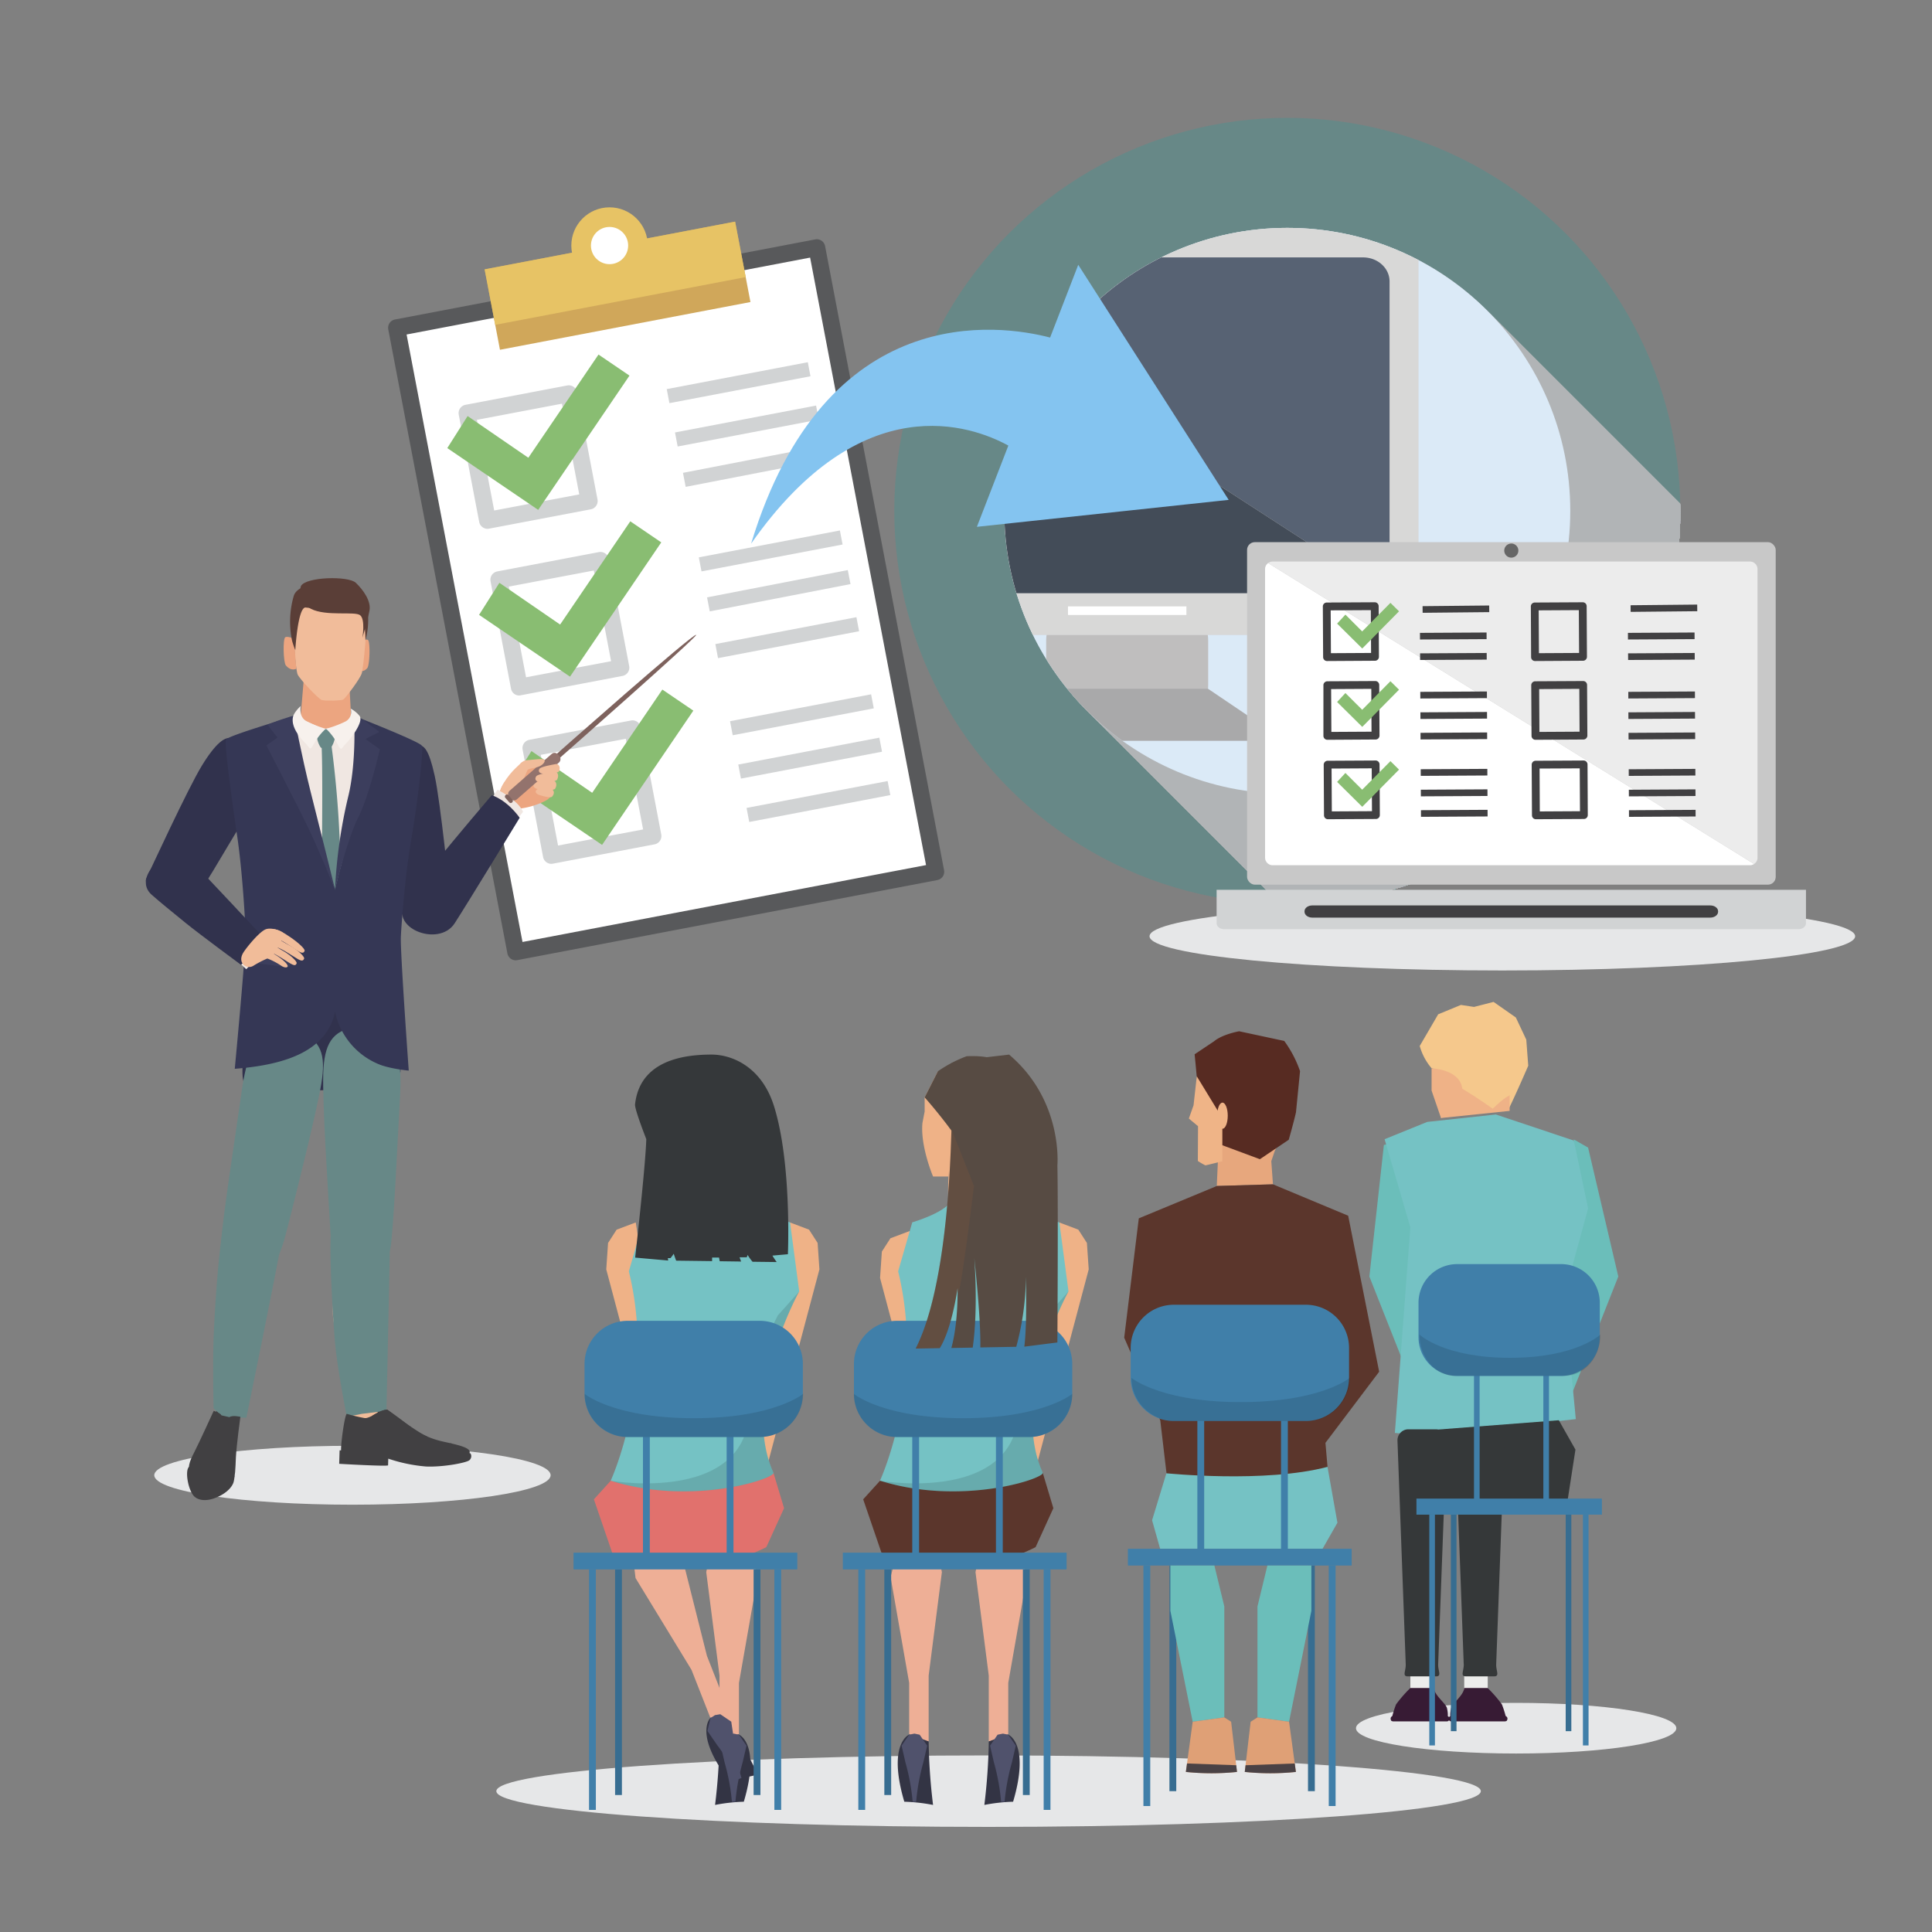 <?xml version="1.0" encoding="utf-8"?><svg xmlns="http://www.w3.org/2000/svg" xmlns:xlink="http://www.w3.org/1999/xlink" viewBox="0 0 600 600"><rect x="0" y="0" width="600" height="600" fill="#808080" stroke="none"/><defs><style>.cls-1{fill:none;}.cls-2{isolation:isolate;}.cls-3{clip-path:url(#clip-path);}.cls-4{fill:#678887;}.cls-5{mix-blend-mode:multiply;}.cls-6{fill:#b1b4b6;}.cls-7{fill:#dbeaf7;}.cls-8{clip-path:url(#clip-path-2);}.cls-9{fill:#bfbebe;}.cls-10{fill:#d8d8d7;}.cls-11{fill:#a9a9aa;}.cls-12{fill:#fff;}.cls-13{fill:#576273;}.cls-14{fill:#434c58;}.cls-15{fill:#e6e7e8;}.cls-16{fill:#6bbeba;}.cls-17{fill:#f5c88c;}.cls-18{fill:#efb287;}.cls-19{fill:#75c2c4;}.cls-20{fill:#353839;}.cls-21{fill:#ededec;}.cls-22{fill:#371b34;}.cls-23{fill:#376d91;}.cls-24{fill:#407fa9;}.cls-25{opacity:0.12;}.cls-26{fill:#e7a77d;}.cls-27{fill:#5b362c;}.cls-28{fill:#dfa076;}.cls-29{fill:#572b22;}.cls-30{fill:#4a4245;}.cls-31{fill:#efb487;}.cls-32{fill:#333444;}.cls-33{fill:#eeaf96;}.cls-34{fill:#50526c;}.cls-35{fill:#574b43;}.cls-36{fill:#b36335;}.cls-37{fill:#e1716d;}.cls-38{fill:#35383a;}.cls-39{fill:#58595b;}.cls-40{fill:#d1d3d4;}.cls-41{fill:#d0a75a;}.cls-42{fill:#e7c365;}.cls-43{fill:#89bd72;}.cls-44{fill:#eca580;}.cls-45{fill:#f1bc9a;}.cls-46{fill:#414042;}.cls-47{fill:#f1bc99;}.cls-48{fill:#b86d76;}.cls-49{fill:#5a3e37;}.cls-50{fill:#31324d;}.cls-51{fill:#353755;}.cls-52{fill:#f0e7e2;}.cls-53{fill:#3c3e5d;}.cls-54{fill:#f7f1ed;}.cls-55{fill:#7e625d;}.cls-56{fill:#93736d;}.cls-57{fill:#c8c8c8;}.cls-58{fill:#ececec;}.cls-59{fill:#666;}.cls-60{fill:#66bdd3;}.cls-61{fill:#84c4f0;}</style><clipPath id="clip-path"><circle class="cls-1" cx="399.78" cy="158.65" r="122.05"/></clipPath><clipPath id="clip-path-2"><circle class="cls-1" cx="399.78" cy="158.65" r="87.88"/></clipPath></defs><g class="cls-2"><g id="Livello_3" data-name="Livello 3"><g class="cls-3"><circle class="cls-4" cx="399.78" cy="158.65" r="122.05"/><g class="cls-5"><circle class="cls-6" cx="497.42" cy="256.3" r="87.88"/><circle class="cls-6" cx="496.44" cy="255.32" r="87.88"/><circle class="cls-6" cx="495.47" cy="254.34" r="87.88"/><circle class="cls-6" cx="494.49" cy="253.37" r="87.88"/><circle class="cls-6" cx="493.51" cy="252.39" r="87.88"/><circle class="cls-6" cx="492.54" cy="251.41" r="87.88"/><circle class="cls-6" cx="491.56" cy="250.44" r="87.88"/><circle class="cls-6" cx="490.58" cy="249.46" r="87.88"/><circle class="cls-6" cx="489.61" cy="248.49" r="87.88"/><circle class="cls-6" cx="488.63" cy="247.51" r="87.88"/><circle class="cls-6" cx="487.66" cy="246.53" r="87.88"/><circle class="cls-6" cx="486.68" cy="245.56" r="87.88"/><circle class="cls-6" cx="485.7" cy="244.58" r="87.88"/><circle class="cls-6" cx="484.73" cy="243.6" r="87.88"/><circle class="cls-6" cx="483.75" cy="242.63" r="87.88"/><circle class="cls-6" cx="482.77" cy="241.65" r="87.88"/><circle class="cls-6" cx="481.8" cy="240.67" r="87.88"/><circle class="cls-6" cx="480.82" cy="239.7" r="87.88"/><circle class="cls-6" cx="479.84" cy="238.72" r="87.88"/><circle class="cls-6" cx="478.87" cy="237.74" r="87.88"/><circle class="cls-6" cx="477.89" cy="236.77" r="87.88"/><circle class="cls-6" cx="476.91" cy="235.79" r="87.88"/><circle class="cls-6" cx="475.94" cy="234.82" r="87.88"/><circle class="cls-6" cx="474.96" cy="233.84" r="87.88"/><circle class="cls-6" cx="473.99" cy="232.86" r="87.88"/><circle class="cls-6" cx="473.01" cy="231.89" r="87.88"/><circle class="cls-6" cx="472.03" cy="230.91" r="87.88"/><circle class="cls-6" cx="471.06" cy="229.93" r="87.88"/><circle class="cls-6" cx="470.08" cy="228.96" r="87.88"/><circle class="cls-6" cx="469.1" cy="227.98" r="87.88"/><circle class="cls-6" cx="468.13" cy="227" r="87.88"/><circle class="cls-6" cx="467.15" cy="226.03" r="87.88"/><circle class="cls-6" cx="466.17" cy="225.05" r="87.88"/><circle class="cls-6" cx="465.2" cy="224.07" r="87.88"/><circle class="cls-6" cx="464.22" cy="223.1" r="87.88"/><circle class="cls-6" cx="463.24" cy="222.12" r="87.88"/><circle class="cls-6" cx="462.27" cy="221.15" r="87.88"/><circle class="cls-6" cx="461.29" cy="220.17" r="87.88"/><circle class="cls-6" cx="460.31" cy="219.19" r="87.88"/><circle class="cls-6" cx="459.34" cy="218.22" r="87.88"/><circle class="cls-6" cx="458.36" cy="217.24" r="87.88"/><circle class="cls-6" cx="457.39" cy="216.26" r="87.88"/><circle class="cls-6" cx="456.41" cy="215.29" r="87.88"/><circle class="cls-6" cx="455.43" cy="214.31" r="87.88"/><circle class="cls-6" cx="454.46" cy="213.33" r="87.88"/><circle class="cls-6" cx="453.48" cy="212.36" r="87.88"/><circle class="cls-6" cx="452.5" cy="211.38" r="87.88"/><circle class="cls-6" cx="451.53" cy="210.4" r="87.88"/><circle class="cls-6" cx="450.55" cy="209.43" r="87.88"/><circle class="cls-6" cx="449.57" cy="208.45" r="87.88"/><circle class="cls-6" cx="448.6" cy="207.48" r="87.88"/><circle class="cls-6" cx="447.62" cy="206.5" r="87.88"/><circle class="cls-6" cx="446.64" cy="205.52" r="87.88"/><circle class="cls-6" cx="445.67" cy="204.55" r="87.88"/><circle class="cls-6" cx="444.69" cy="203.57" r="87.88"/><circle class="cls-6" cx="443.72" cy="202.59" r="87.88"/><circle class="cls-6" cx="442.74" cy="201.62" r="87.88"/><circle class="cls-6" cx="441.76" cy="200.64" r="87.88"/><circle class="cls-6" cx="440.79" cy="199.66" r="87.88"/><circle class="cls-6" cx="439.81" cy="198.69" r="87.88"/><circle class="cls-6" cx="438.83" cy="197.71" r="87.88"/><circle class="cls-6" cx="437.86" cy="196.73" r="87.88"/><circle class="cls-6" cx="436.88" cy="195.76" r="87.88"/><circle class="cls-6" cx="435.9" cy="194.78" r="87.88"/><circle class="cls-6" cx="434.93" cy="193.8" r="87.88"/><circle class="cls-6" cx="433.95" cy="192.83" r="87.88"/><circle class="cls-6" cx="432.97" cy="191.85" r="87.88"/><circle class="cls-6" cx="432" cy="190.88" r="87.88"/><circle class="cls-6" cx="431.02" cy="189.9" r="87.88"/><circle class="cls-6" cx="430.05" cy="188.92" r="87.88"/><circle class="cls-6" cx="429.07" cy="187.95" r="87.88"/><circle class="cls-6" cx="428.09" cy="186.97" r="87.88"/><circle class="cls-6" cx="427.12" cy="185.99" r="87.88"/><circle class="cls-6" cx="426.14" cy="185.02" r="87.88"/><circle class="cls-6" cx="425.16" cy="184.04" r="87.88"/><circle class="cls-6" cx="424.19" cy="183.06" r="87.88"/><circle class="cls-6" cx="423.21" cy="182.09" r="87.88"/><circle class="cls-6" cx="422.23" cy="181.11" r="87.88"/><circle class="cls-6" cx="421.26" cy="180.13" r="87.88"/><circle class="cls-6" cx="420.28" cy="179.16" r="87.88"/><circle class="cls-6" cx="419.3" cy="178.18" r="87.88"/><circle class="cls-6" cx="418.33" cy="177.21" r="87.88"/><circle class="cls-6" cx="417.35" cy="176.23" r="87.88"/><circle class="cls-6" cx="416.38" cy="175.25" r="87.88"/><circle class="cls-6" cx="415.4" cy="174.28" r="87.88"/><circle class="cls-6" cx="414.42" cy="173.3" r="87.88"/><circle class="cls-6" cx="413.45" cy="172.32" r="87.88"/><circle class="cls-6" cx="412.47" cy="171.35" r="87.88"/><circle class="cls-6" cx="411.49" cy="170.37" r="87.88"/><circle class="cls-6" cx="410.52" cy="169.39" r="87.88"/><circle class="cls-6" cx="409.54" cy="168.42" r="87.88"/><circle class="cls-6" cx="408.56" cy="167.44" r="87.88"/><circle class="cls-6" cx="407.59" cy="166.46" r="87.88"/><circle class="cls-6" cx="406.61" cy="165.49" r="87.88"/><circle class="cls-6" cx="405.63" cy="164.51" r="87.88"/><circle class="cls-6" cx="404.66" cy="163.54" r="87.88"/><circle class="cls-6" cx="403.68" cy="162.56" r="87.88"/><circle class="cls-6" cx="402.7" cy="161.58" r="87.88"/><circle class="cls-6" cx="401.73" cy="160.61" r="87.88"/><circle class="cls-6" cx="400.75" cy="159.63" r="87.88"/><circle class="cls-6" cx="399.78" cy="158.65" r="87.88"/></g><circle class="cls-7" cx="399.78" cy="158.65" r="87.88"/></g><g class="cls-8"><path class="cls-9" d="M324.9,212.84c0,5,3.37,9.14,7.54,9.14h35.23c4.17,0,7.54-4.09,7.54-9.14v-14c0-5.05-3.37-9.15-7.54-9.15H332.44c-4.17,0-7.54,4.1-7.54,9.15Z"/><rect class="cls-10" x="259.56" y="69.4" width="180.98" height="127.81" rx="9.15"/><polygon class="cls-11" points="324.95 213.9 375.16 213.9 399.08 230.06 301.02 230.06 324.95 213.9"/><rect class="cls-12" x="331.67" y="188.32" width="36.78" height="2.67"/><path class="cls-13" d="M276.8,79.94H423.31c4.55,0,8.23,3.34,8.23,7.47v89.34a7.26,7.26,0,0,1-3.42,6.05L271.75,81.52A8.73,8.73,0,0,1,276.8,79.94Z"/><path class="cls-14" d="M271.75,81.52,428.12,182.8a8.72,8.72,0,0,1-4.81,1.42H276.8c-4.55,0-8.24-3.35-8.24-7.47V87.41A7.23,7.23,0,0,1,271.75,81.52Z"/></g><g class="cls-5"><path class="cls-15" d="M47.91,458.14c0,5.06,27.55,9.16,61.52,9.16S171,463.2,171,458.14,143.41,449,109.43,449,47.91,453.09,47.91,458.14Z"/></g><g class="cls-5"><path class="cls-15" d="M421.11,536.71c0,4.34,22.27,7.86,49.74,7.86s49.75-3.52,49.75-7.86-22.28-7.87-49.75-7.87S421.11,532.36,421.11,536.71Z"/></g><g id="_05" data-name="05"><polygon class="cls-16" points="488.77 353.86 493.2 356.4 502.58 396.44 486.12 438.04 488.77 374.32 488.77 353.86"/><polygon class="cls-16" points="439.08 353.86 429.78 355.56 425.27 396.44 441.73 438.04 439.08 374.32 439.08 353.86"/><path class="cls-17" d="M457.76,312.71l-4.06-.62L446.64,315l-5.73,9.84a18.16,18.16,0,0,0,3.68,6.91c5.29,1,8.29,11.1,8.29,11.1,10.28-3.81,15.36,2.12,15.36,2.12,2.05-4,6.37-14,6.37-14l-.61-8.1-3.24-6.88-6.92-4.84Z"/><path class="cls-18" d="M444.59,331.78v6.9l2.93,8.53a9.24,9.24,0,0,0,6.62-7.71C454.72,332.08,444.59,331.78,444.59,331.78Z"/><path class="cls-18" d="M468.83,340.16V345l-21.31,2.21,1.85-7C459.22,334.13,468.83,340.16,468.83,340.16Z"/><path class="cls-19" d="M443.24,348.42,430,353.79l8,27.36L433.19,445c8.48,1.23,56.19-4.28,56.19-4.28l-3.65-38.12,7.47-27.31-4.43-21.08-24.23-8.1Z"/><polygon class="cls-20" points="484.11 441.07 489.27 450.19 486.68 466.94 440.22 467.36 440.24 458.12 442 444.31 484.11 441.07"/><path class="cls-17" d="M454.11,338.1c4.94,2.95,9.47,6.23,9.47,6.23,3.54-3.48,5.25-4.17,5.25-4.17l-.53-3.91C465.68,331.85,454.11,338.1,454.11,338.1Z"/><rect class="cls-21" x="454.73" y="516.26" width="7.3" height="13.05"/><path class="cls-22" d="M454.73,524.22H462a40.75,40.75,0,0,1,4.43,5.09,32,32,0,0,1,1.51,5.08H451.09s-1.22-.39-.44-3.87C451,529,454.53,526.56,454.73,524.22Z"/><path class="cls-22" d="M456.76,525.9s6.94-1.68,11,8.49H450.53S451.49,527.45,456.76,525.9Z"/><path class="cls-22" d="M449.89,533.76a.78.78,0,0,0,.74.83h16.78a.79.79,0,0,0,.74-.83h0a.79.79,0,0,0-.74-.83H450.63a.78.78,0,0,0-.74.83Z"/><path class="cls-20" d="M454.58,517c0,2-1.13,3.61.65,3.61H464c1.78,0,.65-1.62.65-3.61l2.57-69.46a3.43,3.43,0,0,0-3.22-3.61h-8.77a3.43,3.43,0,0,0-3.22,3.61Z"/><rect class="cls-21" x="438" y="516.26" width="7.3" height="13.05"/><path class="cls-22" d="M445.29,524.22H438a41.47,41.47,0,0,0-4.44,5.09,31.74,31.74,0,0,0-1.5,5.08h16.88s1.22-.39.44-3.87C449.05,529,445.5,526.56,445.29,524.22Z"/><path class="cls-22" d="M443.26,525.9s-6.93-1.68-11,8.49h17.27S448.54,527.45,443.26,525.9Z"/><path class="cls-22" d="M450.13,533.76a.78.78,0,0,1-.73.83H432.61a.78.78,0,0,1-.73-.83h0a.78.78,0,0,1,.73-.83H449.4a.78.78,0,0,1,.73.83Z"/><path class="cls-20" d="M446.63,517c0,2,1.14,3.61-.64,3.61h-8.78c-1.78,0-.64-1.62-.64-3.61L434,447.49a3.43,3.43,0,0,1,3.22-3.61H446a3.43,3.43,0,0,1,3.22,3.61Z"/></g><rect class="cls-23" x="486.24" y="470.39" width="1.75" height="67.24"/><rect class="cls-23" x="450.58" y="470.39" width="1.75" height="67.24"/><rect class="cls-24" x="439.89" y="465.4" width="57.6" height="4.99"/><rect class="cls-24" x="491.59" y="470.39" width="1.75" height="71.67"/><rect class="cls-24" x="443.88" y="470.39" width="1.75" height="71.67"/><rect class="cls-24" x="479.3" y="414.78" width="1.75" height="52.01"/><rect class="cls-24" x="457.76" y="415.88" width="1.75" height="52.01"/><path class="cls-24" d="M452.54,392.67h32.31a12,12,0,0,1,12,12v10.73a12,12,0,0,1-12,12h-32.3a12,12,0,0,1-12-12V404.62A12,12,0,0,1,452.54,392.67Z" transform="translate(937.38 819.98) rotate(-180)"/><g class="cls-25"><path d="M451.92,427.31h34c6.12,0,11.11-5.79,11.11-12.87,0,0-7.45,7.24-28.1,7.24s-28.11-7.24-28.11-7.24C440.81,421.52,445.81,427.31,451.92,427.31Z"/></g><g class="cls-5"><path class="cls-15" d="M154.14,556.26c0,6.13,68.45,11.1,152.88,11.1s152.87-5,152.87-11.1-68.44-11.1-152.87-11.1S154.14,550.13,154.14,556.26Z"/></g><rect class="cls-23" x="406.21" y="486.19" width="2.12" height="70.07"/><rect class="cls-23" x="363.18" y="486.19" width="2.12" height="70.07"/><polygon class="cls-19" points="412.27 455.58 415.35 472.9 410.73 480.99 360.29 480.99 357.79 472.13 362.23 457.54 392.06 452.88 412.27 455.58"/><polygon class="cls-26" points="377.88 368.31 378.26 359.97 376.98 359.71 375.37 352.77 386.73 349.83 397.98 353.29 395.9 357.4 394.81 360.61 395.33 367.8 377.88 368.31"/><path class="cls-27" d="M395.33,367.8l23.36,9.75L428.31,426l-16.68,22.09.64,7.45c-19.38,5.13-50,2-50,2l-1.94-16.44-11.2-25.67,4.53-37.06,24.26-10.06Z"/><rect class="cls-24" x="350.28" y="480.99" width="69.49" height="5.2"/><polygon class="cls-16" points="393.6 486.19 390.52 498.89 390.52 533.35 400.33 534.7 407.26 500.24 407.26 486.19 393.6 486.19"/><path class="cls-28" d="M390.52,533.35l-2.12,1.35-1.83,15.59a77.33,77.33,0,0,0,15.88,0l-2.12-15.59Z"/><polygon class="cls-16" points="377.14 486.19 380.22 498.89 380.22 533.35 370.4 534.7 363.47 500.24 363.47 486.19 377.14 486.19"/><path class="cls-28" d="M380.22,533.35l2.12,1.35,1.82,15.59a77.36,77.36,0,0,1-15.88,0l2.12-15.59Z"/><rect class="cls-24" x="412.66" y="486.19" width="2.12" height="74.69"/><rect class="cls-24" x="355.1" y="486.19" width="2.12" height="74.69"/><path class="cls-29" d="M377,323.41c2.66-2.24,7.83-3.14,7.83-3.14l14,3a35.41,35.41,0,0,1,4.91,9.38l-1.26,12.76c-.57,2.66-2.25,8.55-2.25,8.55L391.27,360,373,353.21c-.42-10.37-2-25.79-2-25.79Z"/><rect class="cls-24" x="397.83" y="428.24" width="2.12" height="54.2"/><rect class="cls-24" x="371.85" y="429.39" width="2.12" height="54.2"/><path class="cls-30" d="M386.82,548.21l-.25,2.08a77.33,77.33,0,0,0,15.88,0l-.35-2.63Z"/><path class="cls-30" d="M383.92,548.21l.24,2.08a77.36,77.36,0,0,1-15.88,0l.36-2.63Z"/><path class="cls-24" d="M364.52,405.19h41a13.4,13.4,0,0,1,13.4,13.4v9.29a13.41,13.41,0,0,1-13.41,13.41h-41a13.41,13.41,0,0,1-13.41-13.41V418.6A13.41,13.41,0,0,1,364.52,405.19Z" transform="translate(770.06 846.49) rotate(-180)"/><path class="cls-31" d="M378,346.49c0,2.24.74,4.06,1.65,4.06s1.64-1.82,1.64-4.06-.74-4.06-1.64-4.06S378,344.24,378,346.49Z"/><path class="cls-31" d="M371.67,334.25l-1,9-1.46,4.12,2.85,2.38L372,360.55a20.2,20.2,0,0,0,2.34,1.36c.23,0,5.27-1.27,5.27-1.27V347.27Z"/><g class="cls-25"><path d="M364.8,441.3h41a13.45,13.45,0,0,0,13.41-13.41s-9,7.54-33.91,7.54-33.92-7.54-33.92-7.54A13.46,13.46,0,0,0,364.8,441.3Z"/></g><polygon class="cls-18" points="328.95 379.64 334.89 381.88 337.55 386.01 338.11 394.22 319.79 463.17 316.67 457.75 328.95 379.64"/><polygon class="cls-18" points="282.46 382.32 276.53 384.56 273.87 388.69 273.31 396.9 291.63 465.85 294.75 460.43 282.46 382.32"/><path class="cls-32" d="M288.4,540.79a183.11,183.11,0,0,0,1.37,19.75,54.13,54.13,0,0,0-8.93-1c-5.35-18.12,1.51-20.84,1.51-20.84Z"/><path class="cls-32" d="M307.08,540.79a184.55,184.55,0,0,1-1.38,19.75,54.13,54.13,0,0,1,8.93-1c5.36-18.12-1.51-20.84-1.51-20.84Z"/><polygon class="cls-33" points="279.61 478.26 276.58 489.77 282.35 522.65 282.35 538.53 288.4 540.79 288.4 520.38 292.51 488.25 290.87 479.94 279.61 478.26"/><polygon class="cls-33" points="315.87 478.26 318.89 489.77 313.12 522.65 313.12 538.53 307.07 540.79 307.07 520.38 302.95 488.25 304.6 479.94 315.87 478.26"/><path class="cls-34" d="M280,542.13l2.33-3.4,1.64-.34,1.64.34,2.34,3.4-1.17,5.09a66.45,66.45,0,0,0-2.25,12.19v.16h-1.11v-.16a66.77,66.77,0,0,0-2.26-12.19Z"/><path class="cls-34" d="M311.48,538.39l1.64.34,2.34,3.4-1.17,5.09A66.77,66.77,0,0,0,312,559.41v.16h-1.11v-.16a66.45,66.45,0,0,0-2.25-12.19l-1.17-5.09,2.34-3.4Z"/><path class="cls-27" d="M273.29,459.87l-5.22,5.76,5.67,16.56c24.31,11.26,47.88-1.72,47.88-1.72l5.51-12.09-3.3-11Z"/><path class="cls-18" d="M291.28,332.69l-4.12,8.1v4.4l-.69,3.57c-.68,7.28,3.3,16.61,3.3,16.61h4.8a92.15,92.15,0,0,0-.54-22Z"/><path class="cls-18" d="M294.57,365.37a78.41,78.41,0,0,0,0,8.66c4.68,4.94,15.94,1.78,15.94,1.78-1-10.85,0-14.45,0-14.45l-15.76-11.25Z"/><path class="cls-19" d="M294.57,374c-2.88,3.16-11.26,5.61-11.26,5.61l-4.39,15.23c8.51,34.34-5.63,65-5.63,65,25.54,8,51.32-.77,50.54-2.48-10.45-23.05,8-56.31,8-56.31L329,379.64A192.33,192.33,0,0,1,310.29,373Z"/><path class="cls-35" d="M291.28,332.69a39.83,39.83,0,0,1,8.93-4.67c6.31-.28,8.65,1,8.65,1,6.73,3.57,8.24,8.38,8.24,8.38,1.92,7.14-1.1,15.52-1.1,15.52a41.67,41.67,0,0,1-6.73,9.88h-6.73c-3.57-8.78-15.38-22-15.38-22Z"/><g class="cls-25"><path d="M325.18,408.52l-9.81,19.72c8.75,40.39-42.08,31.63-42.08,31.63,25.54,8,51.32-.77,50.54-2.48-10.45-23.05,8-56.31,8-56.31Z"/></g><rect class="cls-23" x="317.67" y="487.39" width="2.12" height="70.07"/><rect class="cls-23" x="274.64" y="487.39" width="2.12" height="70.07"/><rect class="cls-24" x="261.75" y="482.19" width="69.49" height="5.2"/><rect class="cls-24" x="324.12" y="487.39" width="2.11" height="74.69"/><rect class="cls-24" x="266.56" y="487.39" width="2.12" height="74.69"/><rect class="cls-24" x="309.3" y="429.44" width="2.12" height="54.2"/><rect class="cls-24" x="283.31" y="430.59" width="2.12" height="54.2"/><path class="cls-24" d="M278.59,410.19h41A13.41,13.41,0,0,1,333,423.6v9.29a13.4,13.4,0,0,1-13.4,13.4h-41a13.4,13.4,0,0,1-13.4-13.4v-9.29A13.4,13.4,0,0,1,278.59,410.19Z" transform="translate(598.2 856.48) rotate(-180)"/><g class="cls-25"><path d="M278.59,446.29h41A13.44,13.44,0,0,0,333,432.88s-9,7.55-33.91,7.55-33.91-7.55-33.91-7.55A13.44,13.44,0,0,0,278.59,446.29Z"/></g><path class="cls-35" d="M291.86,418.68l-7.49.13c13.12-25.92,11.17-88.7,11.17-88.7l10.93-1.79,6.91-.81c16.87,14.28,15,34.4,15,34.4.27,12.24,0,55,0,55l-10.27,1.31c.34-2.61.77-8.63.5-21.77a85.9,85.9,0,0,1-3,21.81l-11.16.2c.07-3-.07-10.68-1.87-27.74,0,0,1.27,15.32-.49,27.79l-6.64.12c.88-3.16,2-9.14,1.94-18.55C297.35,400.07,295.72,412.39,291.86,418.68Z"/><g class="cls-25"><path class="cls-36" d="M291.86,418.68l-7.49.13c8.3-16.39,10.57-47.5,11.11-68.18l7,17.68s-5,41.17-5.1,31.76C297.35,400.07,295.72,412.39,291.86,418.68Z"/></g><polygon class="cls-18" points="245.33 379.64 251.26 381.88 253.92 386.01 254.48 394.22 236.16 463.17 233.04 457.75 245.33 379.64"/><polygon class="cls-18" points="197.44 379.64 191.5 381.88 188.84 386.01 188.28 394.22 206.6 463.17 209.72 457.75 197.44 379.64"/><path class="cls-32" d="M227,533.26a186,186,0,0,0,8.49,17.88,54.75,54.75,0,0,0-8.66,2.36c-11.61-14.91-6.21-20-6.21-20Z"/><path class="cls-32" d="M223.45,540.79a184.55,184.55,0,0,1-1.38,19.75,54.13,54.13,0,0,1,8.93-1c5.36-18.12-1.51-20.84-1.51-20.84Z"/><polygon class="cls-33" points="195.98 478.26 197.37 490.08 214.75 518.58 220.56 533.36 227.01 533.26 219.55 514.26 211.65 482.85 207.08 475.71 195.98 478.26"/><polygon class="cls-33" points="232.24 478.26 235.26 489.77 229.49 522.65 229.49 538.53 223.45 540.79 223.45 520.38 219.33 488.25 220.97 479.94 232.24 478.26"/><path class="cls-34" d="M219.7,537.57l.93-4,1.41-.92,1.65-.28,3.41,2.31.77,5.16A66.66,66.66,0,0,0,230.23,552l.06.16h0l-1,.4h0l-.07-.15a65.68,65.68,0,0,0-6.55-10.53Z"/><path class="cls-34" d="M227.85,538.39l1.64.34,2.34,3.4-1.17,5.09a65.56,65.56,0,0,0-2.25,12.19v.16h-1.12v-.16A65.56,65.56,0,0,0,225,547.22l-1.17-5.09,2.34-3.4Z"/><path class="cls-37" d="M189.66,459.87l-5.22,5.76,5.67,16.56c24.31,11.26,47.88-1.72,47.88-1.72l5.51-12.09-3.3-11Z"/><path class="cls-18" d="M207.65,332.69l-4.12,8.1v4.4l-.69,3.57c-.68,7.28,3.3,16.61,3.3,16.61h4.8a92.15,92.15,0,0,0-.54-22Z"/><path class="cls-18" d="M210.94,365.37a78.41,78.41,0,0,0,0,8.66c4.68,4.94,15.94,1.78,15.94,1.78-1-10.85,0-14.45,0-14.45l-15.76-11.25Z"/><path class="cls-19" d="M210.94,374c-2.88,3.16-11.26,5.61-11.26,5.61l-4.39,15.23c8.51,34.34-5.63,65-5.63,65,25.54,8,51.32-.77,50.54-2.48-10.45-23.05,8-56.31,8-56.31l-2.84-21.44A192.33,192.33,0,0,1,226.66,373Z"/><path class="cls-35" d="M207.65,332.69a39.83,39.83,0,0,1,8.93-4.67c6.32-.28,8.65,1,8.65,1,6.73,3.57,8.24,8.38,8.24,8.38,1.92,7.14-1.1,15.52-1.1,15.52a41.33,41.33,0,0,1-6.73,9.88h-6.73c-3.57-8.78-15.38-22-15.38-22Z"/><g class="cls-25"><path d="M241.55,408.52l-9.81,19.72c8.75,40.39-42.08,31.63-42.08,31.63,25.54,8,51.32-.77,50.54-2.48-10.45-23.05,8-56.31,8-56.31Z"/></g><rect class="cls-23" x="234.04" y="487.39" width="2.12" height="70.07"/><rect class="cls-23" x="191.02" y="487.39" width="2.12" height="70.07"/><rect class="cls-24" x="178.12" y="482.19" width="69.49" height="5.2"/><rect class="cls-24" x="240.49" y="487.39" width="2.11" height="74.69"/><rect class="cls-24" x="182.93" y="487.39" width="2.12" height="74.69"/><rect class="cls-24" x="225.67" y="429.44" width="2.12" height="54.2"/><rect class="cls-24" x="199.68" y="430.59" width="2.12" height="54.2"/><path class="cls-38" d="M197.25,390.56l10.27.91q-.06-.33-.12-.75h.83a12.84,12.84,0,0,0,1-1.36c.23.7.48,1.42.76,2.15l11.16.14c0-.3,0-.66,0-1.1l2.16,0c.06.38.13.77.21,1.14l6.64.09c-.15-.38-.31-.82-.47-1.31l2.22,0c.1-.25.18-.49.27-.73a16.07,16.07,0,0,0,1.53,2.11l7.5.09c-.47-.63-.91-1.29-1.33-2l4.81-.43s1.24-28.27-4.32-46c-3.82-12.2-13-16-19.41-16-19.25,0-23.05,9.2-23.74,15.47-.17,1.5,3.49,10.78,3.49,10.78C200.47,362.24,197.25,390.56,197.25,390.56Z"/><path class="cls-24" d="M195,410.19h41a13.41,13.41,0,0,1,13.41,13.41v9.29a13.4,13.4,0,0,1-13.4,13.4H195a13.4,13.4,0,0,1-13.4-13.4v-9.29a13.4,13.4,0,0,1,13.4-13.4Z" transform="translate(430.94 856.48) rotate(-180)"/><g class="cls-25"><path d="M195,446.29h41a13.44,13.44,0,0,0,13.4-13.41s-9,7.55-33.91,7.55-33.91-7.55-33.91-7.55A13.44,13.44,0,0,0,195,446.29Z"/></g><rect class="cls-12" x="140.5" y="87.62" width="132.81" height="197.3" transform="translate(-31.22 42.04) rotate(-10.79)"/><path class="cls-39" d="M160.15,298.23a2.63,2.63,0,0,1-2.57-2.13l-37-193.81a2.62,2.62,0,0,1,2.09-3.07L253.18,74.35a2.61,2.61,0,0,1,3.06,2.08l36.95,193.82a2.62,2.62,0,0,1-2.08,3.06L160.64,298.18A2.72,2.72,0,0,1,160.15,298.23ZM126.27,103.88l36,188.66,125.32-23.88L251.59,80Z"/><path class="cls-40" d="M151.4,164.23a2.64,2.64,0,0,1-2.58-2.13l-6.35-33.32a2.62,2.62,0,0,1,2.09-3.06l31.55-6a2.57,2.57,0,0,1,2,.4,2.61,2.61,0,0,1,1.1,1.68l6.35,33.31a2.62,2.62,0,0,1-2.08,3.06l-31.55,6A2.81,2.81,0,0,1,151.4,164.23Zm-3.29-33.85,5.37,28.16,26.41-5-5.37-28.17Z"/><rect class="cls-41" x="152.19" y="76.01" width="79.19" height="25.42" transform="translate(-13.22 37.48) rotate(-10.79)"/><rect class="cls-42" x="151.45" y="76.08" width="79.19" height="17.54" transform="translate(-12.51 37.27) rotate(-10.79)"/><circle class="cls-42" cx="189.3" cy="76.26" r="11.87"/><circle class="cls-12" cx="189.3" cy="76.26" r="5.78"/><polygon class="cls-43" points="145.22 129.21 138.91 139.16 167.14 158.35 195.49 116.65 185.87 110.11 164.08 142.16 145.22 129.21"/><path class="cls-40" d="M161.27,216a2.6,2.6,0,0,1-2.57-2.13l-6.35-33.31a2.64,2.64,0,0,1,.4-2,2.69,2.69,0,0,1,1.68-1.1l31.55-6a2.63,2.63,0,0,1,3.07,2.08l6.35,33.31a2.62,2.62,0,0,1-2.09,3.07l-31.55,6A2.81,2.81,0,0,1,161.27,216ZM158,182.17l5.37,28.17,26.41-5-5.37-28.16Z"/><polygon class="cls-43" points="155.09 181 148.78 190.95 177.02 210.14 205.36 168.44 195.74 161.9 173.95 193.96 155.09 181"/><path class="cls-40" d="M171.23,268.27a2.61,2.61,0,0,1-2.57-2.13l-6.35-33.31a2.61,2.61,0,0,1,2.08-3.07l31.55-6a2.63,2.63,0,0,1,3.07,2.08l6.35,33.31a2.62,2.62,0,0,1-2.09,3.07l-31.55,6A2.81,2.81,0,0,1,171.23,268.27Zm-3.29-33.85,5.37,28.17,26.41-5-5.37-28.16Z"/><polygon class="cls-43" points="165.05 233.25 158.74 243.2 186.98 262.39 215.32 220.69 205.7 214.15 183.91 246.21 165.05 233.25"/><rect class="cls-40" x="207.09" y="116.62" width="44.6" height="4.44" transform="translate(-18.2 45.05) rotate(-10.79)"/><rect class="cls-40" x="209.65" y="130.08" width="44.6" height="4.44" transform="translate(-20.67 45.77) rotate(-10.79)"/><rect class="cls-40" x="212.22" y="143.55" width="44.6" height="4.44" transform="matrix(0.98, -0.19, 0.19, 0.98, -23.15, 46.49)"/><rect class="cls-40" x="217.05" y="168.87" width="44.6" height="4.44" transform="translate(-27.8 47.84) rotate(-10.79)"/><rect class="cls-40" x="219.61" y="182.33" width="44.6" height="4.44" transform="matrix(0.98, -0.19, 0.19, 0.98, -30.28, 48.56)"/><rect class="cls-40" x="222.18" y="195.8" width="44.6" height="4.44" transform="translate(-32.75 49.28) rotate(-10.79)"/><rect class="cls-40" x="226.75" y="219.75" width="44.6" height="4.44" transform="translate(-37.16 50.56) rotate(-10.79)"/><rect class="cls-40" x="229.31" y="233.21" width="44.6" height="4.44" transform="translate(-39.64 51.28) rotate(-10.79)"/><rect class="cls-40" x="231.88" y="246.68" width="44.6" height="4.44" transform="translate(-42.11 52) rotate(-10.79)"/><path class="cls-44" d="M159.09,240.78a48,48,0,0,0,5.27-2.47c1.88-1,4.68-1.86,5.35,1.37.22,1.08,4.48,6.46-.29,9-3.21,1.73-9.73,3.5-12.48,1.85C152.6,247.93,156.79,241.72,159.09,240.78Z"/><path class="cls-45" d="M160,238.67c1.9-1.76,2.16-2.28,3-2.06s1.7.79.89,2.43-.71,1.89-2,4.4c-2.1,4.22-5.5,7-6.56,4.95C154,245.54,158.23,240.33,160,238.67Z"/><path class="cls-45" d="M165.93,243.24c.53-.7,4.68-.81,5.84-.85.74,0,1.44,1.15.66,2.51-.36.62-2.82.47-4.89.23C165.91,245,165.23,244.15,165.93,243.24Z"/><path class="cls-45" d="M166.73,245.19c.56-.5,3.81,0,4.72.1.58.07.9,1.12,0,2.12-.4.45-2.28,0-3.85-.48C166.38,246.56,166,245.83,166.73,245.19Z"/><path class="cls-46" d="M118.23,438.33s10.85,7.5,14,8.64,9.15,2.57,9.54,3.42.36,1.72-4.36,2.46-16.86-1.33-18.64-1.5-11.59.07-11.75-.71c-.82-3.92,1.35-12,1.92-12.87S115.2,436.07,118.23,438.33Z"/><path class="cls-47" d="M114.66,225.44c5.7,2,12.41,5.5,12.71,6.37.41,1.19,1.93,17-2.2,36.18-1.28,6-3.35,17.6-3.4,27.27,0,3,0,12.19-.33,14-1,6-38.57,3.24-40.83,3s.83-17.94-2.27-44.08c-1-8.59-7.34-34.88-6.37-35.85,4.66-4.69,21-9.35,21-9.35C102.35,221.18,109.36,223.6,114.66,225.44Z"/><path class="cls-46" d="M74.47,439.34s-1.91,9-2.09,11.47-.17,9.33-2.79,9.71c-2.84.41-5-.77-7.3-2.68-2.65-2.22-4.19-3-2.1-6a91.09,91.09,0,0,0,7.44-14.69C68.63,434.15,75.08,434.32,74.47,439.34Z"/><path class="cls-47" d="M122.46,323.84c.93,2.74-2.1,52-2,56.28s-.34,8.91-3.74,10.54-9.84-.58-11.35-6.36S100.2,335,100.1,332.73C99.74,324.3,120.57,318.28,122.46,323.84Z"/><path class="cls-47" d="M120.36,384.46c-.16,6.15-.69,8.65-1.5,14.72-.44,3.26-1.26,31.54-1.46,38.46a5.24,5.24,0,0,1-1.87,4,4,4,0,0,1-4.66.32,5.35,5.35,0,0,1-2.8-3.93c-1.07-6.48-4.3-26.07-4.6-28.77-.62-5.53,1.77-23.16,1.92-24.92C106.27,374.07,120.52,377.83,120.36,384.46Z"/><path class="cls-47" d="M80.41,306.65s-1.29,9.93-2,15.49c-.55,4.36,15.48,11.46,25.74,10.38,4.83-.51,18.48-1.32,18.47-10.38,0-15.07-1.18-23.67-9.55-26.88-6.63-2.55-28.63,1.38-30.38,3.07S80.41,306.65,80.41,306.65Z"/><path class="cls-48" d="M121.7,306.75s-33.24.55-41.9-.95l-1.46,16.92s18.93,2.61,21.28,9.9h1.15s16.23-10.2,21.87-9.5C122.64,323.12,123.5,313.6,121.7,306.75Z"/><path class="cls-47" d="M129,233.35c3.82,4.07,3.73,10.94,5.57,23.21s2.45,17.79,3,22.63c.27,2.26-6.9,14.88-11.67,5.57-3.13-6.11-8.41-27.9-8.83-30.43S117.44,221,129,233.35Z"/><path class="cls-44" d="M108.6,213.93c-.06.2.58,10.93.58,10.93s-9.09,4.13-16-.08l1.34-15.94Z"/><path class="cls-44" d="M111.36,199.29s2.08-1,2.88-.56.61,7.85-.19,8.77c-1.7,2-4,.27-4,.27A31.43,31.43,0,0,0,111.36,199.29Z"/><path class="cls-45" d="M93.82,188.29s6.29.09,14,0c5,0,5.72,1.19,5.79,1.52.72,3.15-.77,17.43-1.23,19.2s-5.19,7.89-5.76,8.24-5.54.48-6.65.16-6.9-6.57-7.51-7.88-1.23-10.08-1.22-12.09S92.82,189.52,93.82,188.29Z"/><path class="cls-44" d="M91.48,198.45s-2.09-1-2.88-.55-.62,7.84.18,8.76c1.71,2,3.27,1,3.27,1S91.52,203,91.48,198.45Z"/><path class="cls-49" d="M94.83,188.66s8.31.93,10.67.84c4.66-.17,4.73-.71,5.22-.72,2.77-.09,2.77,10.07,2.77,10.07s2.53-8-1.11-14.66c-.67-1.24-2.15-2.74-6-3.13-6.48-.66-14,.33-15.15,4A28.79,28.79,0,0,0,90.71,199a26.27,26.27,0,0,0,1,2.92S92.44,188.87,94.83,188.66Z"/><path class="cls-49" d="M93.46,182c-.36.66-.57,5.18,3.09,7.07,4.73,2.43,13.65.68,15.3,2s.71,7,.71,7,1.66-5.59,2.19-8.5-1.94-6.38-4.25-8.58S95,179.11,93.46,182Z"/><path class="cls-50" d="M122.63,300.22s1.6,23.86,1.74,29.21.69,6.87-9.87,8.32-37.91,1.21-38.9-2C74,330.47,79.14,299,79.14,299S116.68,302.11,122.63,300.22Z"/><path class="cls-4" d="M124.24,340.41c-.66,11.35-2,41.78-3,47.33s-6.85,7.05-12.56,6.79-5.91-9-6.34-16.64-2.25-35.31-1.95-44.54,2.78-13.34,10.25-14.43S125.47,319.19,124.24,340.41Z"/><path class="cls-4" d="M102.67,384.39c-.26,8,.63,23.72,1.32,32.06S107.7,440,107.7,440l4.69-.92,7.62-.94s1.06-48,1.09-52.74-4-7.63-9.2-8.69S102.83,379.64,102.67,384.39Z"/><path class="cls-4" d="M75.08,338.78c-1.59,11.25-6.23,41.36-6.39,47s5.3,8.47,11,9.12c6.26.71,8.12-7.89,10-15.26s8.59-34,10.1-43.11-.1-13.62-7.21-16.15S78,317.73,75.08,338.78Z"/><path class="cls-4" d="M68.92,383.58c-1.24,7.92-2.27,23.61-2.59,32s0,21.81,0,21.81l2.95,2.73,7.24.15s10-48.75,10.61-53.41S84,378.77,79,377.09,69.65,378.88,68.92,383.58Z"/><path class="cls-51" d="M118.36,301A79.13,79.13,0,0,1,121,309.1c.34,2,2.59,16.73,2.59,16.73s-3.22-11.51-4.21-14.95S118.36,301,118.36,301Z"/><path class="cls-51" d="M84.77,299.41a90.75,90.75,0,0,0-2.72,8.92c-.31,2.05-2.32,16.77-2.32,16.77s3-11.56,4-15S84.77,299.41,84.77,299.41Z"/><path class="cls-52" d="M152.15,248.75l2.39-3.51s6.38,3.28,7.9,6.87l-2.38,3.1Z"/><path class="cls-50" d="M130.32,231.39c1.35.36,2.85,1.19,4.68,9.54s4.58,35.75,4.95,38.8-13.21,7.89-15.29,3.86-5.31-21.54-6.61-27.33C115.48,244.75,126,230.26,130.32,231.39Z"/><path class="cls-50" d="M126.3,279.61c2.63-3.56,5.45-7.18,9.93-12.89,4.19-5.35,16.48-19.76,16.48-19.76s4.41,1.17,8.68,7c0,0-16.27,26.72-20.21,32.8C136.21,294.44,120.08,288,126.3,279.61Z"/><path class="cls-50" d="M71.22,229.2c-1.4-.1-4.09,1.29-8.54,8.6S46.74,270.12,45.4,272.88s9.93,11.75,13.2,8.62,12-18.65,15.13-23.7C79.91,247.75,75.65,229.52,71.22,229.2Z"/><path class="cls-52" d="M100.28,226.33l10.63-.64s4.35,54.42,3.92,65.87c-.66,17.34-12.48,15.31-12.48,15.31s-17.89,1.53-17.88-9.13c0-7.16,6.59-75.54,6.59-75.54Z"/><path class="cls-4" d="M102.91,231.28A327.86,327.86,0,0,1,105.78,273c0,6.26.82,27.26.82,27.26L105.37,305l-3,1.89-3-3.11s1.2-60.22.48-72.5C99.72,229.79,102.91,231.28,102.91,231.28Z"/><path class="cls-51" d="M104.06,276.08s1.78,10.47,1.62,12.06S105,310,104.06,314.22c-2.77,13-17.12,16.59-31.15,17.71,0,0,3.49-36.89,3.37-41.52s-1-19.67-2.57-30.39-4.16-29.19-3.5-30.37,19.86-6.83,19.86-6.83,1.07,9.86,2.38,16.2A219.65,219.65,0,0,0,104.06,276.08Z"/><path class="cls-51" d="M104.06,276.08a22,22,0,0,0-.62,4.79c.13,1.59-1.23,24.74.62,33.35a22.66,22.66,0,0,0,13.54,16.27c3.36,1.43,9.34,2,9.34,2s-2.67-37-2.45-41.58,1.39-19.65,3.25-30.33,3.89-27.76,3.25-29-19.36-8.6-19.36-8.6,2.77,9.79,1.5,16.14S104.06,276.08,104.06,276.08Z"/><path class="cls-4" d="M103.06,226.2c.35-.09,1,1.9,1,2.52a7.92,7.92,0,0,1-1.27,3.49,8.27,8.27,0,0,1-3.14,0,7.18,7.18,0,0,1-1.18-3.11c-.05-.91.35-3.22,1.17-3A5.21,5.21,0,0,0,103.06,226.2Z"/><path class="cls-53" d="M109.93,221.58s7.17,5,7.84,5.75l-4.3,2.18,4.5,3.17s-3.34,14.59-6.68,21.11-7.23,22.29-7.23,22.29a154.85,154.85,0,0,1,4-28.36C110.89,236.52,109.93,221.58,109.93,221.58Z"/><path class="cls-53" d="M91.3,222.2s-7.43,2.21-8.12,3l3,3.87-3.44,2.42s9.83,19,13,25.62,8.28,19,8.28,19-4.4-17.85-7.6-30.4C93.61,234.48,91.3,222.2,91.3,222.2Z"/><path class="cls-54" d="M108.9,220.07a3.34,3.34,0,0,1-1.62,4,34.17,34.17,0,0,1-6,2.25A19,19,0,0,1,104.8,231c1.33,2.62,1.17,1.36,2.56,0s5.62-6.73,4.34-8.63A8.92,8.92,0,0,0,108.9,220.07Z"/><path class="cls-54" d="M93.4,219.26s-.74,3.32,1.76,4.7a34.41,34.41,0,0,0,6,2.37,19.1,19.1,0,0,0-3.64,4.59c-1.39,2.59-1.21,1.34-2.56,0s-4.57-4.82-4-8.07C91.19,221.19,93.4,219.26,93.4,219.26Z"/><path class="cls-53" d="M91.41,293.86s-.87,6.4-1.83,6.46c-.75.05-9.47-1.12-13.09-1.61a1.53,1.53,0,0,1-1.39-1.65c.24-1.88.71-5,1.26-5.05C76.36,292,76.27,293.28,91.41,293.86Z"/><path class="cls-46" d="M72.85,458.29a11,11,0,0,1-.29,1.93c-.23.91-1.37,3.08-5.06,4.71s-6.3.91-7.43-.49c-1.73-2.13-2.61-7.62-1.43-8.83S72.85,458.29,72.85,458.29Z"/><path class="cls-46" d="M74.65,440s-1.21,8.88-1.39,12.61-.14,6-1,7.33c-.66,1-3,3-6.91,4.4-2.77,1-5.71-.68-6.43-5.11-.61-3.82-.32-4.83,1.45-8.3,1.44-2.8,6-12.78,6-12.78s2.36.8,2.32,1.38l2.55.58C72.15,439.42,74.65,440,74.65,440Z"/><path class="cls-46" d="M62.74,448.88a16.12,16.12,0,0,1,8,1.55c.33.16.14.71-.2.55a15.47,15.47,0,0,0-7.72-1.53C62.48,449.47,62.37,448.9,62.74,448.88Z"/><path class="cls-46" d="M63.65,446.51a16,16,0,0,1,8,1.55c.33.16.14.7-.19.54a15.64,15.64,0,0,0-7.73-1.53C63.4,447.1,63.28,446.53,63.65,446.51Z"/><path class="cls-46" d="M64.24,444.27a16.23,16.23,0,0,1,8,1.55c.33.16.14.71-.2.55a15.47,15.47,0,0,0-7.72-1.53C64,444.86,63.87,444.3,64.24,444.27Z"/><path class="cls-46" d="M69.05,442.3a.25.25,0,0,0,.15.33c1.11.37,2.07,1.18,3.27,1.21.64,0,1.36-.21,1.34-1s-1-1.38-1.74-1.56a4,4,0,0,0-3,.53A.25.25,0,0,0,69.05,442.3Zm.59-.12a3.27,3.27,0,0,1,2.06-.35,2.48,2.48,0,0,1,1.18.53l.25.24c.1.48,0,.7-.42.64C71.79,443.52,70.54,442.56,69.64,442.18Z"/><path class="cls-46" d="M73,457.29a24.87,24.87,0,0,0-3.38-1.41,31.49,31.49,0,0,0-3.54-1,26.41,26.41,0,0,0-3.65-.47,14.94,14.94,0,0,0-3.66.25c.61,0,1.21,0,1.82,0s1.2.09,1.8.15c1.2.16,2.39.35,3.57.6s2.35.54,3.53.83c.59.15,1.17.32,1.75.49S72.41,457.12,73,457.29Z"/><path class="cls-46" d="M120.27,437.8s1.91,1.22,5.8,4.24a27,27,0,0,0,11.46,5.64c4.46,1,8.91,1.89,8.28,3.56s-3.91,2.29-9.92,2.61-13.77-1.38-18.1-1.8-11.48-.44-11.82-1.32,1-11.26,1.74-11.65a54.47,54.47,0,0,0,5.53,1.32C114.9,440.6,118.17,437.74,120.27,437.8Z"/><path class="cls-46" d="M145.81,451.24c.58.05.89,1.5-.07,2.27s-8,2.14-13.37,1.93A49,49,0,0,1,120.58,453l-.06,2.08c-.66.37-15.18-.48-15.18-.48l.13-4.19a96.83,96.83,0,0,1,13.79,1c6.19,1,10.27,2.38,18.68,1.82C144,452.78,145.81,451.24,145.81,451.24Z"/><path class="cls-46" d="M140.42,448.34s-5,2.63-5.79,5.25c0,0,.34-3.16,5.25-5.38Z"/><path class="cls-46" d="M132.69,446.12a34.23,34.23,0,0,0-4.12,1.39c-1.4.64-13-7.81-13-7.81s2.86-2,4.74-1.9C120.27,437.8,130,445.14,132.69,446.12Z"/><path class="cls-46" d="M117.63,439.88a1.71,1.71,0,0,1,1.21-.94,4.53,4.53,0,0,1,2.28,0c-.85.48-1.52,1.43-2.39,1.85S117.24,440.83,117.63,439.88Z"/><path class="cls-52" d="M73.89,298.58,76.48,301s5-5,5.77-8.71l-2.52-2.09Z"/><path class="cls-50" d="M47.14,277.91c2.8,2.44,5.78,4.88,10.5,8.71,4.42,3.59,17.19,13,17.19,13s3.62-2.43,6.42-9.08c0,0-18.06-19.37-22.37-23.71C53.43,261.31,40.51,272.14,47.14,277.91Z"/><path class="cls-47" d="M75.58,295.82c1-1.6,5-6.53,7-7.24s5.93.83,5.54,1.73c-.66,1.5-2.76,6.35-3.94,6.89a32,32,0,0,0-5.43,2.69C76.68,301.28,73.55,299.09,75.58,295.82Z"/><path class="cls-47" d="M85.48,288.62c1.29.27,2.33.84,4.67,2.42s4.7,3.68,4.44,4.28-.63.83-1.83.16-4-2.75-5.86-3.6-3.14-1-3-1.88S84.33,288.38,85.48,288.62Z"/><path class="cls-47" d="M85.57,291a49,49,0,0,0,4.4,2.65c2.49,1.34,4.73,3.49,4.47,4.09s-.64.83-1.84.16-3.83-2.5-5.71-3.35-3.29-1.22-3.1-2.12A1.52,1.52,0,0,1,85.57,291Z"/><path class="cls-47" d="M83.28,292.39c1.28.59,2,1.43,4.45,2.81s4.64,3.4,4.38,4-.6.76-1.8.09-3.83-2.5-5.71-3.35-3.29-1.22-3.1-2.13A1.51,1.51,0,0,1,83.28,292.39Z"/><path class="cls-47" d="M81.48,294.14s1.77.95,3.9,2.28c2.54,1.57,4.18,3.15,3.93,3.75-.12.29-.68.47-1.75-.11a22.29,22.29,0,0,0-5-2.57c-1.75-.54-3-1-2.75-1.89S80.4,294.13,81.48,294.14Z"/><path class="cls-55" d="M173.38,235.79s43.29-38.08,42.82-38.62c-.69-.79-43.85,37.44-43.85,37.44Z"/><rect class="cls-56" x="164.15" y="231.13" width="3.49" height="20.11" rx="1.33" transform="translate(93.63 524.85) rotate(-131.18)"/><rect class="cls-55" x="156.51" y="247.43" width="3.05" height="1.27" rx="0.56" transform="translate(75.43 530.35) rotate(-131.19)"/><path class="cls-45" d="M167.5,238.8c.39-.71,4.16-1.34,5.21-1.53.67-.11,1.47.87.94,2.2-.25.6-2.51.78-4.43.83C167.71,240.34,167,239.7,167.5,238.8Z"/><path class="cls-45" d="M166.5,241.12c.5-.82,4.55-1.25,5.7-1.45.74-.12,1.57.82.86,2.37-.32.71-2.77.87-4.85.88C166.57,242.93,165.86,242.17,166.5,241.12Z"/><path class="cls-45" d="M161.88,236.87c1.09-.87,1.29-.73,2.9-.88s3.57-.44,4.18-.1-.17,1.73-1.9,2.28-2.33.38-3.29.93S160.42,238,161.88,236.87Z"/><g class="cls-5"><path class="cls-15" d="M357,290.76c0,5.87,49.05,10.63,109.56,10.63s109.57-4.76,109.57-10.63S527,280.12,466.51,280.12,357,284.88,357,290.76Z"/></g><rect class="cls-57" x="387.29" y="168.37" width="164.17" height="106.37" rx="2.41"/><path class="cls-12" d="M393.83,174.87l150.92,93.45a2.46,2.46,0,0,1-1.35.39H395.29a2.37,2.37,0,0,1-2.41-2.32V176.71A2.27,2.27,0,0,1,393.83,174.87Z"/><path class="cls-58" d="M395.29,174.39H543.4a2.36,2.36,0,0,1,2.41,2.32v89.68a2.31,2.31,0,0,1-1.06,1.93L393.83,174.87A2.43,2.43,0,0,1,395.29,174.39Z"/><path class="cls-59" d="M467.16,171a2.19,2.19,0,1,0,2.19-2.2A2.19,2.19,0,0,0,467.16,171Z"/><rect class="cls-60" x="403.32" y="277.26" width="134.65" height="9.1"/><path class="cls-40" d="M377.83,276.34v10.42c0,1,1.08,1.82,2.41,1.82H558.46c1.33,0,2.4-.81,2.4-1.82V276.34Z"/><path class="cls-46" d="M405.13,283c0-1,1.07-1.81,2.4-1.81H531.16c1.33,0,2.41.81,2.41,1.81v.15c0,1-1.08,1.82-2.41,1.82H407.53c-1.33,0-2.4-.81-2.4-1.82Z"/><path class="cls-46" d="M411.9,205.27a1.24,1.24,0,0,1-.63-.33,1.22,1.22,0,0,1-.36-.86l-.09-15.73a1.22,1.22,0,0,1,.35-.87,1.27,1.27,0,0,1,.86-.36l14.9-.08a1.21,1.21,0,0,1,1.22,1.21l.09,15.73A1.22,1.22,0,0,1,427,205.2l-14.9.09Zm1.35-15.72.08,13.3,12.47-.07-.07-13.3Z"/><polygon class="cls-43" points="417.83 190.88 415.25 193.67 423.06 201.4 434.48 189.85 431.81 187.22 423.04 196.09 417.83 190.88"/><path class="cls-46" d="M412,229.73a1.23,1.23,0,0,1-1-1.19L411,212.81a1.14,1.14,0,0,1,.35-.86,1.23,1.23,0,0,1,.85-.37l14.91-.08a1.22,1.22,0,0,1,1.22,1.21l.09,15.73a1.25,1.25,0,0,1-.35.86,1.22,1.22,0,0,1-.86.36l-14.9.09ZM413.39,214l.08,13.3,12.47-.07-.07-13.3Z"/><path class="cls-46" d="M412.18,254.4a1.21,1.21,0,0,1-1-1.18l-.09-15.74a1.22,1.22,0,0,1,.36-.86,1.18,1.18,0,0,1,.85-.36l14.91-.08a1.22,1.22,0,0,1,1.22,1.21l.09,15.73a1.25,1.25,0,0,1-.35.86,1.22,1.22,0,0,1-.86.36l-14.9.08A.86.86,0,0,1,412.18,254.4Zm1.35-15.72.08,13.31,12.47-.07L426,238.61Z"/><rect class="cls-46" x="440.96" y="190.11" width="20.69" height="2.06" transform="matrix(1, -0.01, 0.01, 1, -1.07, 2.55)"/><rect class="cls-46" x="441" y="196.46" width="20.69" height="2.06" transform="translate(-1.11 2.55) rotate(-0.32)"/><rect class="cls-46" x="441.03" y="202.82" width="20.69" height="2.06" transform="translate(-1.14 2.55) rotate(-0.32)"/><rect class="cls-46" x="441.1" y="214.78" width="20.69" height="2.06" transform="translate(-1.21 2.55) rotate(-0.32)"/><rect class="cls-46" x="441.14" y="221.14" width="20.69" height="2.06" transform="translate(-1.25 2.55) rotate(-0.32)"/><rect class="cls-46" x="441.17" y="227.5" width="20.69" height="2.06" transform="translate(-1.28 2.55) rotate(-0.32)"/><rect class="cls-46" x="441.24" y="238.81" width="20.69" height="2.06" transform="translate(-1.35 2.55) rotate(-0.32)"/><rect class="cls-46" x="441.27" y="245.17" width="20.69" height="2.06" transform="translate(-1.38 2.55) rotate(-0.32)"/><rect class="cls-46" x="441.31" y="251.53" width="20.69" height="2.06" transform="translate(-1.42 2.55) rotate(-0.32)"/><path class="cls-46" d="M476.5,205.27a1.21,1.21,0,0,1-1-1.19l-.08-15.73a1.18,1.18,0,0,1,.35-.87,1.27,1.27,0,0,1,.85-.36l14.91-.08a1.21,1.21,0,0,1,1.22,1.21l.09,15.73a1.22,1.22,0,0,1-1.21,1.22l-14.9.09Zm1.35-15.72.08,13.3,12.47-.07-.08-13.3Z"/><path class="cls-46" d="M476.63,229.73a1.23,1.23,0,0,1-1-1.19l-.09-15.73a1.22,1.22,0,0,1,.35-.86,1.27,1.27,0,0,1,.86-.37l14.9-.08a1.23,1.23,0,0,1,1.23,1.21l.09,15.73a1.22,1.22,0,0,1-.36.86,1.18,1.18,0,0,1-.85.36l-14.91.09ZM478,214l.08,13.3,12.47-.07-.08-13.3Z"/><path class="cls-46" d="M476.77,254.4a1.2,1.2,0,0,1-1-1.18l-.09-15.74a1.25,1.25,0,0,1,.35-.86,1.22,1.22,0,0,1,.86-.36l14.9-.08a1.22,1.22,0,0,1,1.23,1.21l.08,15.73a1.21,1.21,0,0,1-1.2,1.22l-14.91.08A.93.93,0,0,1,476.77,254.4Zm1.36-15.72L478.2,252l12.48-.07-.08-13.31Z"/><rect class="cls-46" x="505.56" y="190.11" width="20.69" height="2.06" transform="matrix(1, -0.01, 0.01, 1, -1.07, 2.91)"/><rect class="cls-46" x="505.59" y="196.46" width="20.69" height="2.06" transform="translate(-1.11 2.91) rotate(-0.32)"/><rect class="cls-46" x="505.63" y="202.82" width="20.69" height="2.06" transform="translate(-1.14 2.91) rotate(-0.32)"/><rect class="cls-46" x="505.7" y="214.78" width="20.69" height="2.06" transform="translate(-1.21 2.91) rotate(-0.32)"/><rect class="cls-46" x="505.73" y="221.14" width="20.69" height="2.06" transform="translate(-1.25 2.91) rotate(-0.32)"/><rect class="cls-46" x="505.77" y="227.5" width="20.69" height="2.06" transform="translate(-1.28 2.92) rotate(-0.32)"/><rect class="cls-46" x="505.83" y="238.81" width="20.69" height="2.06" transform="translate(-1.34 2.92) rotate(-0.32)"/><rect class="cls-46" x="505.87" y="245.17" width="20.69" height="2.06" transform="translate(-1.38 2.92) rotate(-0.32)"/><rect class="cls-46" x="505.91" y="251.53" width="20.69" height="2.06" transform="translate(-1.42 2.92) rotate(-0.32)"/><polygon class="cls-43" points="417.83 215.23 415.25 218.01 423.06 225.74 434.48 214.19 431.81 211.56 423.04 220.43 417.83 215.23"/><polygon class="cls-43" points="417.83 240.05 415.25 242.83 423.06 250.56 434.48 239.01 431.81 236.38 423.04 245.25 417.83 240.05"/><path class="cls-61" d="M326.12,104.83l8.74-22.59,46.72,73-78.2,8.37,9.77-25.23c-11.31-6.19-45.49-18.71-79.89,30.46C256.38,92.78,310.45,100.74,326.12,104.83Z"/></g></g></svg>